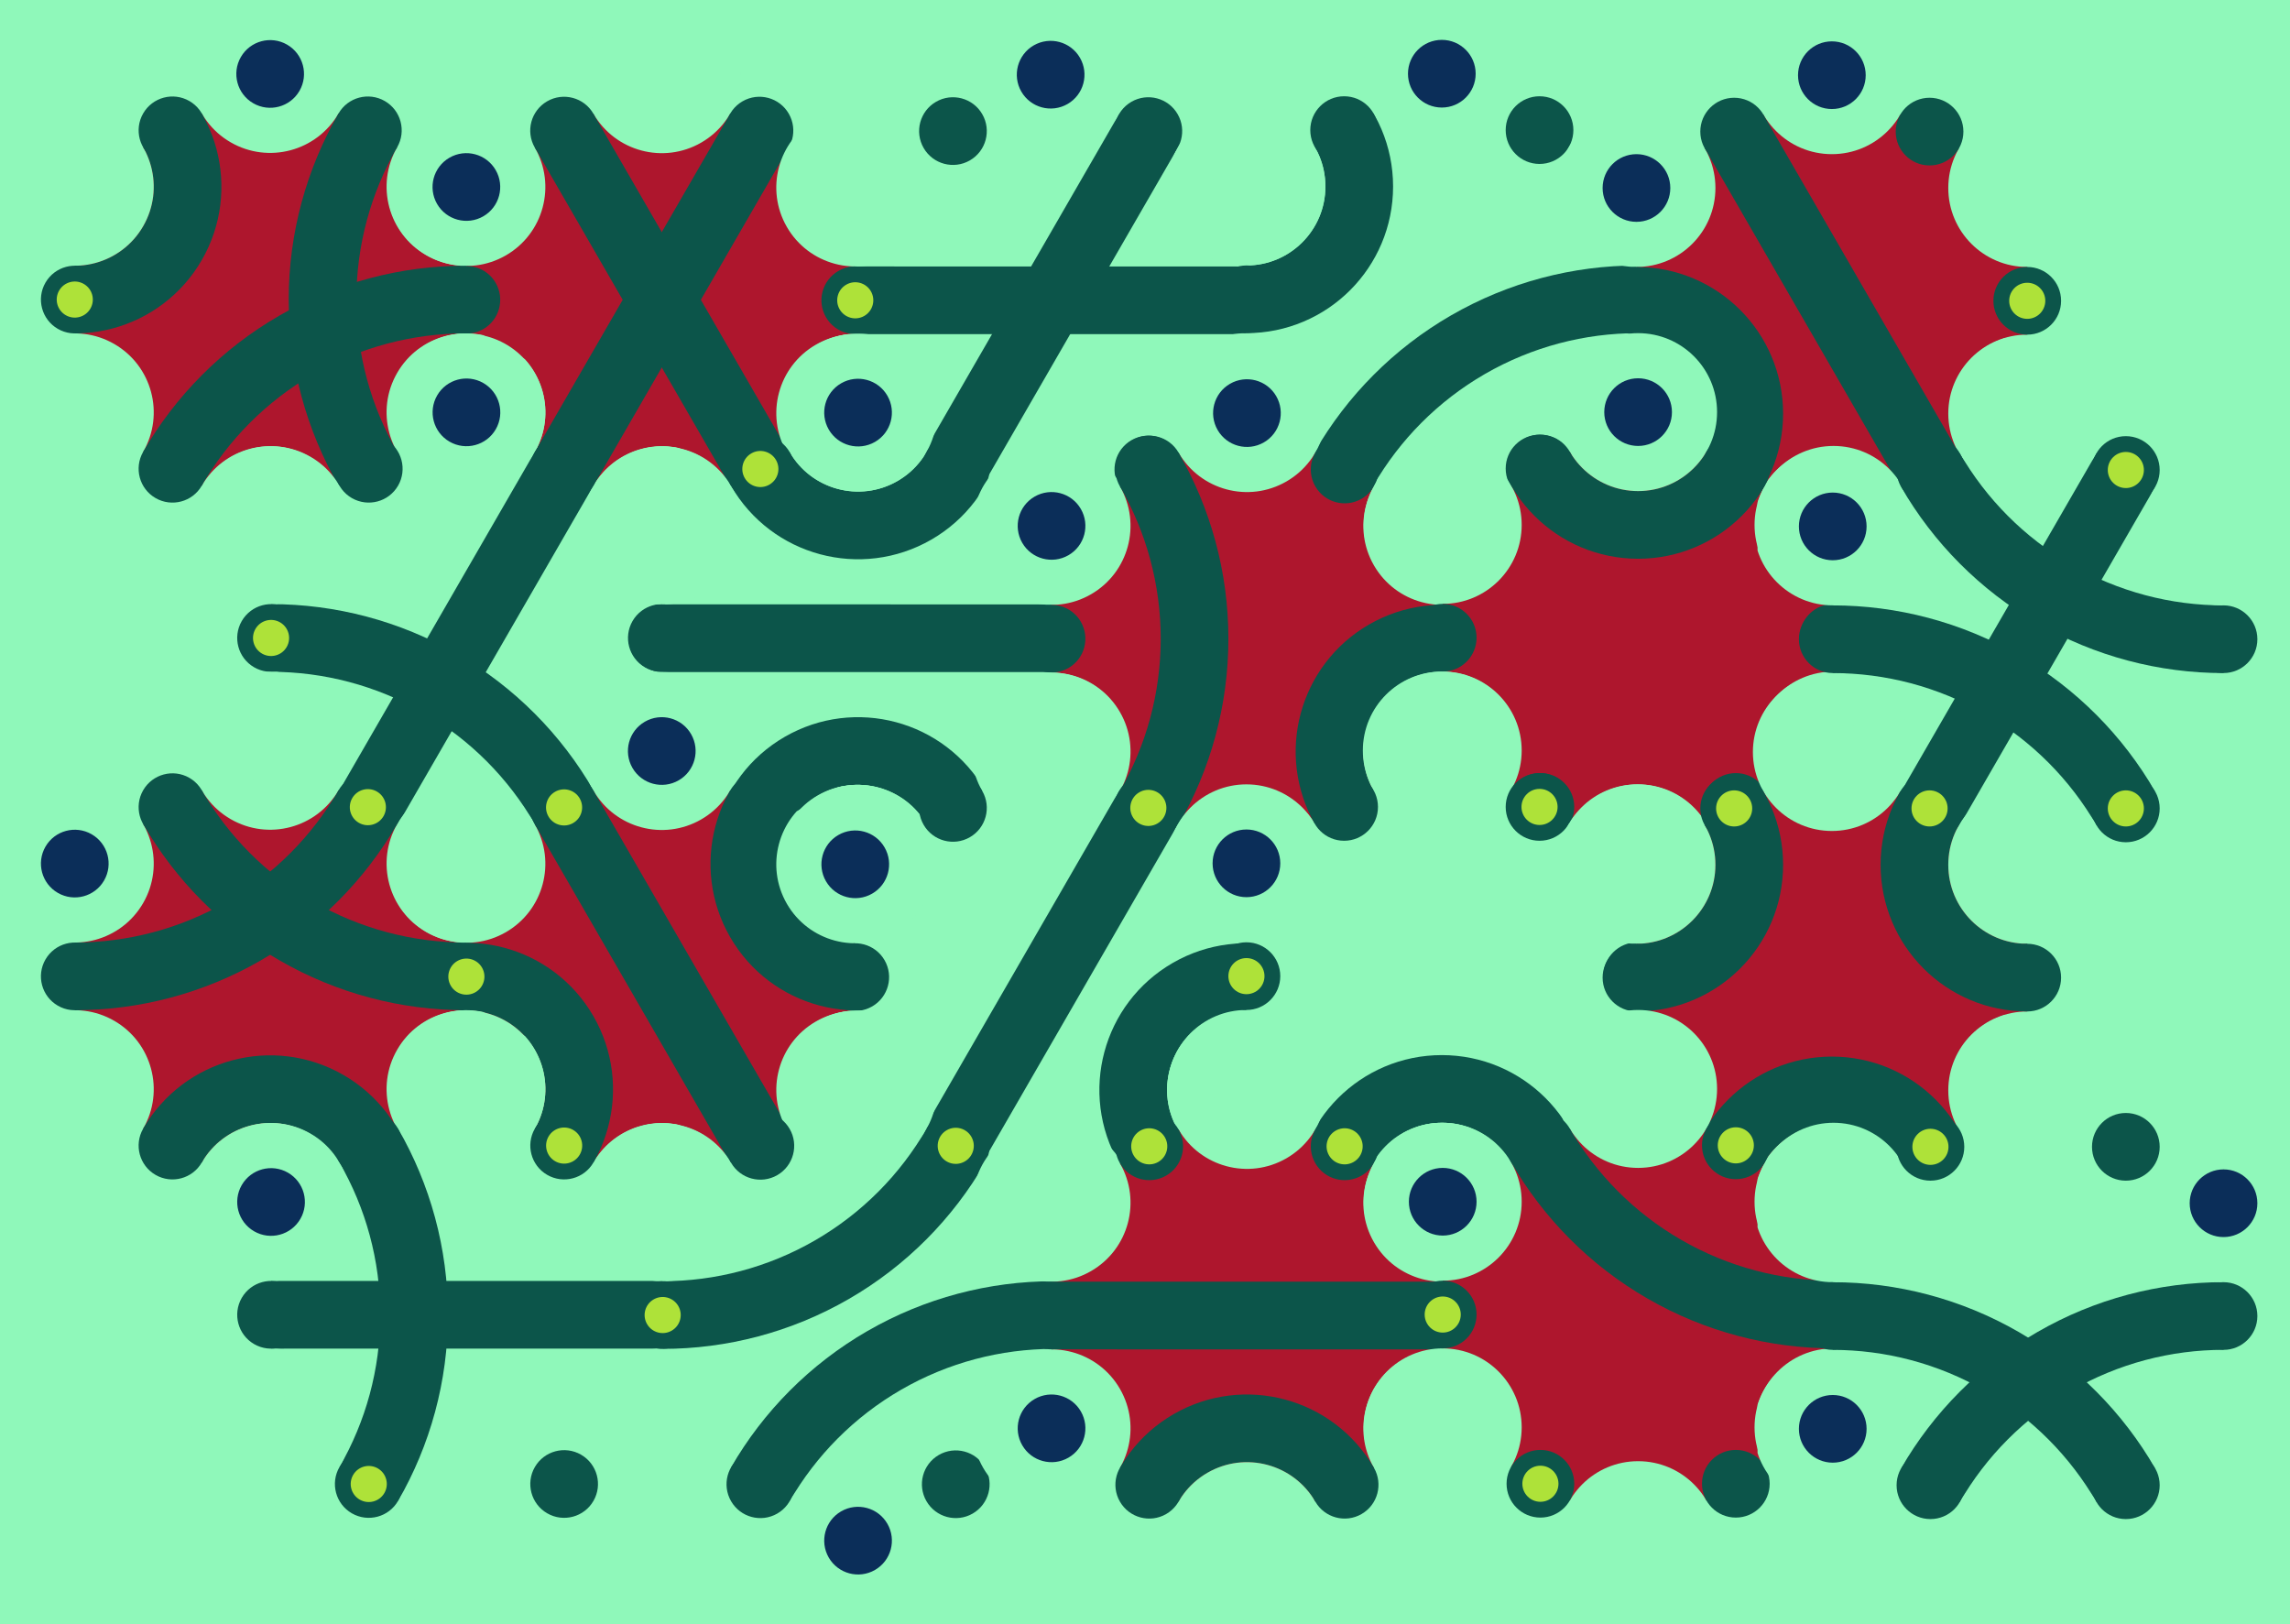 <svg xmlns='http://www.w3.org/2000/svg' width='1015' height='720'><rect width='100%' height='100%' fill='#8ff8ba'/><g transform='translate(0,0)'><g transform='rotate(120 120 133)'><svg fill='none' stroke='none'><defs><clipPath id='hex-0-0'><polygon points='206.54,183.33 119.94,233.33 33.33,183.33 33.33,83.33 119.94,33.33 206.54,83.33'/></clipPath></defs><polygon points='206.54,183.33 119.94,233.33 33.33,183.33 33.33,83.33 119.94,33.33 206.54,83.33' fill='#8ff8ba'/><circle r='133.335' cx='119.935' cy='133.335' fill='#ae162d' clip-path='url(#hex-0-0)'/><g stroke='#0c554a' stroke-width='30' clip-path='url(#hex-0-0)'><g><circle cx='119.94' cy='233.33' stroke='#0c554a' r='50' fill='none'/></g><g><circle cx='33.33' cy='-16.68' stroke='#0c554a' r='150' fill='none'/></g><g><circle cx='206.54' cy='-16.66' stroke='#0c554a' r='150' fill='none'/></g></g><circle cx='206.54' cy='183.33' r='35' fill='#8ff8ba'/><circle cx='206.54' cy='183.33' r='15' fill='#8ff8ba'/><circle cx='119.94' cy='233.33' r='35' fill='#8ff8ba'/><circle cx='119.94' cy='233.33' r='15' fill='#8ff8ba'/><circle cx='33.33' cy='183.33' r='35' fill='#8ff8ba'/><circle cx='33.33' cy='183.33' r='15' fill='#0b2e59'/><circle cx='33.33' cy='83.33' r='35' fill='#8ff8ba'/><circle cx='33.33' cy='83.33' r='15' fill='#0b2e59'/><circle cx='119.94' cy='33.33' r='35' fill='#8ff8ba'/><circle cx='119.94' cy='33.33' r='15' fill='#8ff8ba'/><circle cx='206.54' cy='83.33' r='35' fill='#8ff8ba'/><circle cx='206.54' cy='83.33' r='15' fill='#8ff8ba'/><circle cx='163.24' cy='208.33' r='15' fill='#0c554a'/><circle cx='163.24' cy='208.33' r='8' fill='#aee239'/><circle cx='76.63' cy='208.33' r='15' fill='#0c554a'/><circle cx='76.63' cy='208.33' r='8' fill='#0c554a'/><circle cx='33.33' cy='133.33' r='15' fill='#0c554a'/><circle cx='33.33' cy='133.33' r='8' fill='#0c554a'/><circle cx='76.63' cy='58.33' r='15' fill='#0c554a'/><circle cx='76.63' cy='58.33' r='8' fill='#0c554a'/><circle cx='163.24' cy='58.33' r='15' fill='#0c554a'/><circle cx='163.24' cy='58.33' r='8' fill='#aee239'/><circle cx='206.54' cy='133.33' r='15' fill='#0c554a'/><circle cx='206.54' cy='133.33' r='8' fill='#0c554a'/></svg></g></g><g transform='translate(173,0)'><g transform='rotate(240 120 133)'><svg fill='none' stroke='none'><defs><clipPath id='hex-0-1'><polygon points='206.54,183.33 119.94,233.33 33.33,183.33 33.33,83.33 119.94,33.33 206.54,83.33'/></clipPath></defs><polygon points='206.54,183.33 119.94,233.33 33.33,183.33 33.33,83.33 119.94,33.33 206.54,83.33' fill='#8ff8ba'/><circle r='133.335' cx='119.935' cy='133.335' fill='#ae162d' clip-path='url(#hex-0-1)'/><g stroke='#0c554a' stroke-width='30' clip-path='url(#hex-0-1)'><line x1='163.24' y1='208.33' x2='76.63' y2='58.33'/><line x1='33.33' y1='133.33' x2='206.54' y2='133.33'/></g><circle cx='206.54' cy='183.33' r='35' fill='#8ff8ba'/><circle cx='206.54' cy='183.33' r='15' fill='#8ff8ba'/><circle cx='119.94' cy='233.33' r='35' fill='#8ff8ba'/><circle cx='119.94' cy='233.33' r='15' fill='#0b2e59'/><circle cx='33.33' cy='183.33' r='35' fill='#8ff8ba'/><circle cx='33.33' cy='183.33' r='15' fill='#8ff8ba'/><circle cx='33.33' cy='83.33' r='35' fill='#8ff8ba'/><circle cx='33.33' cy='83.33' r='15' fill='#8ff8ba'/><circle cx='119.94' cy='33.33' r='35' fill='#8ff8ba'/><circle cx='119.94' cy='33.33' r='15' fill='#0b2e59'/><circle cx='206.54' cy='83.33' r='35' fill='#8ff8ba'/><circle cx='206.54' cy='83.33' r='15' fill='#0b2e59'/><circle cx='163.24' cy='208.33' r='15' fill='#0c554a'/><circle cx='163.24' cy='208.33' r='8' fill='#0c554a'/><circle cx='76.63' cy='208.33' r='15' fill='#0c554a'/><circle cx='76.63' cy='208.33' r='8' fill='#0c554a'/><circle cx='33.33' cy='133.33' r='15' fill='#0c554a'/><circle cx='33.33' cy='133.33' r='8' fill='#aee239'/><circle cx='76.63' cy='58.33' r='15' fill='#0c554a'/><circle cx='76.63' cy='58.33' r='8' fill='#0c554a'/><circle cx='163.24' cy='58.33' r='15' fill='#0c554a'/><circle cx='163.24' cy='58.33' r='8' fill='#0c554a'/><circle cx='206.54' cy='133.33' r='15' fill='#0c554a'/><circle cx='206.54' cy='133.33' r='8' fill='#0c554a'/></svg></g></g><g transform='translate(346,0)'><g transform='rotate(60 120 133)'><svg fill='none' stroke='none'><defs><clipPath id='hex-0-2'><polygon points='206.54,183.33 119.94,233.33 33.33,183.33 33.33,83.33 119.94,33.33 206.54,83.33'/></clipPath></defs><polygon points='206.54,183.33 119.94,233.33 33.33,183.33 33.33,83.33 119.94,33.33 206.54,83.33' fill='#8ff8ba'/><circle r='133.335' cx='119.935' cy='133.335' fill='#8ff8ba' clip-path='url(#hex-0-2)'/><g stroke='#0c554a' stroke-width='30' clip-path='url(#hex-0-2)'><line x1='163.24' y1='208.33' x2='76.63' y2='58.33'/><line x1='76.63' y1='208.33' x2='163.24' y2='58.33'/></g><circle cx='206.54' cy='183.33' r='35' fill='#8ff8ba'/><circle cx='206.54' cy='183.33' r='15' fill='#8ff8ba'/><circle cx='119.94' cy='233.33' r='35' fill='#8ff8ba'/><circle cx='119.94' cy='233.33' r='15' fill='#8ff8ba'/><circle cx='33.33' cy='183.33' r='35' fill='#8ff8ba'/><circle cx='33.33' cy='183.33' r='15' fill='#8ff8ba'/><circle cx='33.33' cy='83.33' r='35' fill='#8ff8ba'/><circle cx='33.33' cy='83.33' r='15' fill='#0b2e59'/><circle cx='119.94' cy='33.33' r='35' fill='#8ff8ba'/><circle cx='119.94' cy='33.33' r='15' fill='#8ff8ba'/><circle cx='206.54' cy='83.33' r='35' fill='#8ff8ba'/><circle cx='206.54' cy='83.33' r='15' fill='#8ff8ba'/><circle cx='163.24' cy='208.33' r='15' fill='#0c554a'/><circle cx='163.24' cy='208.33' r='8' fill='#0c554a'/><circle cx='76.63' cy='208.33' r='15' fill='#0c554a'/><circle cx='76.63' cy='208.33' r='8' fill='#aee239'/><circle cx='33.33' cy='133.33' r='15' fill='#0c554a'/><circle cx='33.33' cy='133.33' r='8' fill='#0c554a'/><circle cx='76.63' cy='58.33' r='15' fill='#0c554a'/><circle cx='76.63' cy='58.33' r='8' fill='#0c554a'/><circle cx='163.24' cy='58.33' r='15' fill='#0c554a'/><circle cx='163.24' cy='58.33' r='8' fill='#aee239'/><circle cx='206.54' cy='133.33' r='15' fill='#0c554a'/><circle cx='206.54' cy='133.33' r='8' fill='#0c554a'/></svg></g></g><g transform='translate(519,0)'><g transform='rotate(180 120 133)'><svg fill='none' stroke='none'><defs><clipPath id='hex-0-3'><polygon points='206.54,183.33 119.94,233.33 33.33,183.33 33.33,83.33 119.94,33.33 206.54,83.33'/></clipPath></defs><polygon points='206.54,183.33 119.94,233.33 33.33,183.33 33.33,83.33 119.94,33.33 206.54,83.33' fill='#8ff8ba'/><circle r='133.335' cx='119.935' cy='133.335' fill='#8ff8ba' clip-path='url(#hex-0-3)'/><g stroke='#0c554a' stroke-width='30' clip-path='url(#hex-0-3)'><g><circle cx='206.54' cy='183.33' stroke='#0c554a' r='50' fill='none'/></g><g><circle cx='33.33' cy='-16.68' stroke='#0c554a' r='150' fill='none'/></g></g><circle cx='206.54' cy='183.33' r='35' fill='#8ff8ba'/><circle cx='206.54' cy='183.33' r='15' fill='#8ff8ba'/><circle cx='119.94' cy='233.33' r='35' fill='#8ff8ba'/><circle cx='119.94' cy='233.33' r='15' fill='#0b2e59'/><circle cx='33.33' cy='183.33' r='35' fill='#8ff8ba'/><circle cx='33.33' cy='183.33' r='15' fill='#0b2e59'/><circle cx='33.33' cy='83.33' r='35' fill='#8ff8ba'/><circle cx='33.33' cy='83.33' r='15' fill='#8ff8ba'/><circle cx='119.94' cy='33.33' r='35' fill='#8ff8ba'/><circle cx='119.94' cy='33.33' r='15' fill='#8ff8ba'/><circle cx='206.54' cy='83.33' r='35' fill='#8ff8ba'/><circle cx='206.54' cy='83.33' r='15' fill='#0b2e59'/><circle cx='163.24' cy='208.33' r='15' fill='#0c554a'/><circle cx='163.24' cy='208.33' r='8' fill='#0c554a'/><circle cx='76.63' cy='208.33' r='15' fill='#0c554a'/><circle cx='76.63' cy='208.33' r='8' fill='#0c554a'/><circle cx='33.33' cy='133.33' r='15' fill='#0c554a'/><circle cx='33.33' cy='133.33' r='8' fill='#0c554a'/><circle cx='76.63' cy='58.33' r='15' fill='#0c554a'/><circle cx='76.63' cy='58.33' r='8' fill='#aee239'/><circle cx='163.24' cy='58.33' r='15' fill='#0c554a'/><circle cx='163.24' cy='58.33' r='8' fill='#0c554a'/><circle cx='206.54' cy='133.33' r='15' fill='#0c554a'/><circle cx='206.54' cy='133.33' r='8' fill='#0c554a'/></svg></g></g><g transform='translate(692,0)'><g transform='rotate(0 120 133)'><svg fill='none' stroke='none'><defs><clipPath id='hex-0-4'><polygon points='206.54,183.33 119.94,233.33 33.33,183.33 33.33,83.33 119.94,33.33 206.54,83.33'/></clipPath></defs><polygon points='206.54,183.33 119.94,233.33 33.33,183.33 33.33,83.33 119.94,33.33 206.54,83.33' fill='#8ff8ba'/><circle r='133.335' cx='119.935' cy='133.335' fill='#ae162d' clip-path='url(#hex-0-4)'/><g stroke='#0c554a' stroke-width='30' clip-path='url(#hex-0-4)'><line x1='163.24' y1='208.33' x2='76.63' y2='58.33'/><g><circle cx='33.33' cy='183.33' stroke='#0c554a' r='50' fill='none'/></g></g><circle cx='206.54' cy='183.33' r='35' fill='#8ff8ba'/><circle cx='206.54' cy='183.33' r='15' fill='#0b2e59'/><circle cx='119.94' cy='233.33' r='35' fill='#8ff8ba'/><circle cx='119.94' cy='233.33' r='15' fill='#8ff8ba'/><circle cx='33.33' cy='183.33' r='35' fill='#8ff8ba'/><circle cx='33.33' cy='183.33' r='15' fill='#8ff8ba'/><circle cx='33.33' cy='83.33' r='35' fill='#8ff8ba'/><circle cx='33.33' cy='83.33' r='15' fill='#0b2e59'/><circle cx='119.94' cy='33.33' r='35' fill='#8ff8ba'/><circle cx='119.94' cy='33.33' r='15' fill='#0b2e59'/><circle cx='206.54' cy='83.33' r='35' fill='#8ff8ba'/><circle cx='206.54' cy='83.33' r='15' fill='#8ff8ba'/><circle cx='163.24' cy='208.33' r='15' fill='#0c554a'/><circle cx='163.24' cy='208.33' r='8' fill='#0c554a'/><circle cx='76.63' cy='208.33' r='15' fill='#0c554a'/><circle cx='76.63' cy='208.33' r='8' fill='#aee239'/><circle cx='33.33' cy='133.33' r='15' fill='#0c554a'/><circle cx='33.33' cy='133.33' r='8' fill='#0c554a'/><circle cx='76.63' cy='58.33' r='15' fill='#0c554a'/><circle cx='76.63' cy='58.33' r='8' fill='#0c554a'/><circle cx='163.24' cy='58.33' r='15' fill='#0c554a'/><circle cx='163.24' cy='58.33' r='8' fill='#0c554a'/><circle cx='206.54' cy='133.33' r='15' fill='#0c554a'/><circle cx='206.54' cy='133.33' r='8' fill='#aee239'/></svg></g></g><g transform='translate(87,150)'><g transform='rotate(120 120 133)'><svg fill='none' stroke='none'><defs><clipPath id='hex-1-0'><polygon points='206.54,183.33 119.94,233.33 33.33,183.33 33.33,83.33 119.94,33.33 206.54,83.33'/></clipPath></defs><polygon points='206.54,183.33 119.94,233.33 33.33,183.33 33.33,83.33 119.94,33.33 206.54,83.33' fill='#8ff8ba'/><circle r='133.335' cx='119.935' cy='133.335' fill='#8ff8ba' clip-path='url(#hex-1-0)'/><g stroke='#0c554a' stroke-width='30' clip-path='url(#hex-1-0)'><g><circle cx='293.14' cy='133.33' stroke='#0c554a' r='150' fill='none'/></g><line x1='33.33' y1='133.33' x2='206.54' y2='133.33'/></g><circle cx='206.54' cy='183.33' r='35' fill='#8ff8ba'/><circle cx='206.54' cy='183.33' r='15' fill='#8ff8ba'/><circle cx='119.94' cy='233.33' r='35' fill='#8ff8ba'/><circle cx='119.94' cy='233.33' r='15' fill='#8ff8ba'/><circle cx='33.33' cy='183.33' r='35' fill='#8ff8ba'/><circle cx='33.33' cy='183.33' r='15' fill='#0b2e59'/><circle cx='33.33' cy='83.33' r='35' fill='#8ff8ba'/><circle cx='33.33' cy='83.33' r='15' fill='#8ff8ba'/><circle cx='119.94' cy='33.33' r='35' fill='#8ff8ba'/><circle cx='119.94' cy='33.33' r='15' fill='#8ff8ba'/><circle cx='206.54' cy='83.33' r='35' fill='#8ff8ba'/><circle cx='206.54' cy='83.33' r='15' fill='#0b2e59'/><circle cx='163.24' cy='208.33' r='15' fill='#0c554a'/><circle cx='163.24' cy='208.33' r='8' fill='#aee239'/><circle cx='76.63' cy='208.33' r='15' fill='#0c554a'/><circle cx='76.63' cy='208.33' r='8' fill='#0c554a'/><circle cx='33.33' cy='133.33' r='15' fill='#0c554a'/><circle cx='33.33' cy='133.33' r='8' fill='#0c554a'/><circle cx='76.63' cy='58.33' r='15' fill='#0c554a'/><circle cx='76.63' cy='58.33' r='8' fill='#aee239'/><circle cx='163.24' cy='58.33' r='15' fill='#0c554a'/><circle cx='163.24' cy='58.33' r='8' fill='#0c554a'/><circle cx='206.54' cy='133.33' r='15' fill='#0c554a'/><circle cx='206.54' cy='133.33' r='8' fill='#0c554a'/></svg></g></g><g transform='translate(260,150)'><g transform='rotate(240 120 133)'><svg fill='none' stroke='none'><defs><clipPath id='hex-1-1'><polygon points='206.54,183.33 119.94,233.33 33.33,183.33 33.33,83.33 119.94,33.33 206.54,83.33'/></clipPath></defs><polygon points='206.54,183.33 119.94,233.33 33.33,183.33 33.33,83.33 119.94,33.33 206.54,83.33' fill='#8ff8ba'/><circle r='133.335' cx='119.935' cy='133.335' fill='#8ff8ba' clip-path='url(#hex-1-1)'/><g stroke='#0c554a' stroke-width='30' clip-path='url(#hex-1-1)'><g><circle cx='206.54' cy='183.33' stroke='#0c554a' r='50' fill='none'/></g><line x1='76.63' y1='208.33' x2='163.24' y2='58.33'/><g><circle cx='33.33' cy='83.33' stroke='#0c554a' r='50' fill='none'/></g></g><circle cx='206.54' cy='183.33' r='35' fill='#8ff8ba'/><circle cx='206.54' cy='183.33' r='15' fill='#0b2e59'/><circle cx='119.94' cy='233.33' r='35' fill='#8ff8ba'/><circle cx='119.94' cy='233.33' r='15' fill='#8ff8ba'/><circle cx='33.33' cy='183.33' r='35' fill='#8ff8ba'/><circle cx='33.33' cy='183.33' r='15' fill='#8ff8ba'/><circle cx='33.33' cy='83.33' r='35' fill='#8ff8ba'/><circle cx='33.33' cy='83.33' r='15' fill='#8ff8ba'/><circle cx='119.94' cy='33.33' r='35' fill='#8ff8ba'/><circle cx='119.94' cy='33.33' r='15' fill='#0b2e59'/><circle cx='206.54' cy='83.33' r='35' fill='#8ff8ba'/><circle cx='206.54' cy='83.33' r='15' fill='#8ff8ba'/><circle cx='163.24' cy='208.33' r='15' fill='#0c554a'/><circle cx='163.24' cy='208.33' r='8' fill='#0c554a'/><circle cx='76.63' cy='208.33' r='15' fill='#0c554a'/><circle cx='76.63' cy='208.33' r='8' fill='#aee239'/><circle cx='33.33' cy='133.33' r='15' fill='#0c554a'/><circle cx='33.33' cy='133.33' r='8' fill='#aee239'/><circle cx='76.63' cy='58.33' r='15' fill='#0c554a'/><circle cx='76.63' cy='58.33' r='8' fill='#0c554a'/><circle cx='163.24' cy='58.33' r='15' fill='#0c554a'/><circle cx='163.24' cy='58.33' r='8' fill='#0c554a'/><circle cx='206.54' cy='133.33' r='15' fill='#0c554a'/><circle cx='206.54' cy='133.33' r='8' fill='#aee239'/></svg></g></g><g transform='translate(433,150)'><g transform='rotate(60 120 133)'><svg fill='none' stroke='none'><defs><clipPath id='hex-1-2'><polygon points='206.54,183.33 119.94,233.33 33.33,183.33 33.33,83.33 119.94,33.33 206.54,83.33'/></clipPath></defs><polygon points='206.54,183.33 119.94,233.33 33.33,183.33 33.33,83.33 119.94,33.33 206.54,83.33' fill='#8ff8ba'/><circle r='133.335' cx='119.935' cy='133.335' fill='#ae162d' clip-path='url(#hex-1-2)'/><g stroke='#0c554a' stroke-width='30' clip-path='url(#hex-1-2)'><g><circle cx='33.33' cy='283.34' stroke='#0c554a' r='150' fill='none'/></g><g><circle cx='206.54' cy='83.33' stroke='#0c554a' r='50' fill='none'/></g></g><circle cx='206.54' cy='183.33' r='35' fill='#8ff8ba'/><circle cx='206.54' cy='183.33' r='15' fill='#8ff8ba'/><circle cx='119.94' cy='233.33' r='35' fill='#8ff8ba'/><circle cx='119.94' cy='233.33' r='15' fill='#8ff8ba'/><circle cx='33.33' cy='183.33' r='35' fill='#8ff8ba'/><circle cx='33.33' cy='183.33' r='15' fill='#0b2e59'/><circle cx='33.33' cy='83.33' r='35' fill='#8ff8ba'/><circle cx='33.33' cy='83.33' r='15' fill='#0b2e59'/><circle cx='119.94' cy='33.33' r='35' fill='#8ff8ba'/><circle cx='119.94' cy='33.33' r='15' fill='#8ff8ba'/><circle cx='206.54' cy='83.33' r='35' fill='#8ff8ba'/><circle cx='206.54' cy='83.33' r='15' fill='#8ff8ba'/><circle cx='163.24' cy='208.33' r='15' fill='#0c554a'/><circle cx='163.24' cy='208.33' r='8' fill='#aee239'/><circle cx='76.63' cy='208.33' r='15' fill='#0c554a'/><circle cx='76.63' cy='208.33' r='8' fill='#0c554a'/><circle cx='33.33' cy='133.33' r='15' fill='#0c554a'/><circle cx='33.33' cy='133.33' r='8' fill='#0c554a'/><circle cx='76.63' cy='58.33' r='15' fill='#0c554a'/><circle cx='76.63' cy='58.33' r='8' fill='#0c554a'/><circle cx='163.24' cy='58.33' r='15' fill='#0c554a'/><circle cx='163.24' cy='58.33' r='8' fill='#aee239'/><circle cx='206.54' cy='133.33' r='15' fill='#0c554a'/><circle cx='206.54' cy='133.33' r='8' fill='#0c554a'/></svg></g></g><g transform='translate(606,150)'><g transform='rotate(180 120 133)'><svg fill='none' stroke='none'><defs><clipPath id='hex-1-3'><polygon points='206.54,183.33 119.94,233.33 33.33,183.33 33.33,83.33 119.94,33.33 206.54,83.33'/></clipPath></defs><polygon points='206.54,183.33 119.94,233.33 33.33,183.33 33.33,83.33 119.94,33.33 206.54,83.33' fill='#8ff8ba'/><circle r='133.335' cx='119.935' cy='133.335' fill='#ae162d' clip-path='url(#hex-1-3)'/><g stroke='#0c554a' stroke-width='30' clip-path='url(#hex-1-3)'><g><circle cx='119.94' cy='233.33' stroke='#0c554a' r='50' fill='none'/></g></g><circle cx='206.54' cy='183.33' r='35' fill='#8ff8ba'/><circle cx='206.54' cy='183.33' r='15' fill='#8ff8ba'/><circle cx='119.94' cy='233.33' r='35' fill='#8ff8ba'/><circle cx='119.94' cy='233.33' r='15' fill='#0b2e59'/><circle cx='33.33' cy='183.33' r='35' fill='#8ff8ba'/><circle cx='33.33' cy='183.33' r='15' fill='#8ff8ba'/><circle cx='33.33' cy='83.33' r='35' fill='#8ff8ba'/><circle cx='33.33' cy='83.33' r='15' fill='#8ff8ba'/><circle cx='119.94' cy='33.33' r='35' fill='#8ff8ba'/><circle cx='119.94' cy='33.33' r='15' fill='#0b2e59'/><circle cx='206.54' cy='83.33' r='35' fill='#8ff8ba'/><circle cx='206.54' cy='83.33' r='15' fill='#0b2e59'/><circle cx='163.24' cy='208.33' r='15' fill='#0c554a'/><circle cx='163.24' cy='208.33' r='8' fill='#0c554a'/><circle cx='76.63' cy='208.33' r='15' fill='#0c554a'/><circle cx='76.63' cy='208.33' r='8' fill='#0c554a'/><circle cx='33.33' cy='133.33' r='15' fill='#0c554a'/><circle cx='33.33' cy='133.33' r='8' fill='#aee239'/><circle cx='76.63' cy='58.33' r='15' fill='#0c554a'/><circle cx='76.63' cy='58.33' r='8' fill='#0c554a'/><circle cx='163.24' cy='58.33' r='15' fill='#0c554a'/><circle cx='163.24' cy='58.33' r='8' fill='#0c554a'/><circle cx='206.54' cy='133.33' r='15' fill='#0c554a'/><circle cx='206.54' cy='133.33' r='8' fill='#0c554a'/></svg></g></g><g transform='translate(779,150)'><g transform='rotate(0 120 133)'><svg fill='none' stroke='none'><defs><clipPath id='hex-1-4'><polygon points='206.54,183.33 119.94,233.33 33.33,183.33 33.33,83.33 119.94,33.33 206.54,83.33'/></clipPath></defs><polygon points='206.54,183.33 119.94,233.33 33.33,183.33 33.33,83.33 119.94,33.33 206.54,83.33' fill='#8ff8ba'/><circle r='133.335' cx='119.935' cy='133.335' fill='#8ff8ba' clip-path='url(#hex-1-4)'/><g stroke='#0c554a' stroke-width='30' clip-path='url(#hex-1-4)'><g><circle cx='33.33' cy='283.34' stroke='#0c554a' r='150' fill='none'/></g><line x1='76.63' y1='208.33' x2='163.24' y2='58.33'/><g><circle cx='206.54' cy='-16.66' stroke='#0c554a' r='150' fill='none'/></g></g><circle cx='206.54' cy='183.33' r='35' fill='#8ff8ba'/><circle cx='206.54' cy='183.33' r='15' fill='#8ff8ba'/><circle cx='119.94' cy='233.33' r='35' fill='#8ff8ba'/><circle cx='119.94' cy='233.33' r='15' fill='#8ff8ba'/><circle cx='33.33' cy='183.33' r='35' fill='#8ff8ba'/><circle cx='33.33' cy='183.33' r='15' fill='#8ff8ba'/><circle cx='33.33' cy='83.33' r='35' fill='#8ff8ba'/><circle cx='33.33' cy='83.33' r='15' fill='#0b2e59'/><circle cx='119.94' cy='33.33' r='35' fill='#8ff8ba'/><circle cx='119.94' cy='33.33' r='15' fill='#8ff8ba'/><circle cx='206.54' cy='83.33' r='35' fill='#8ff8ba'/><circle cx='206.54' cy='83.33' r='15' fill='#8ff8ba'/><circle cx='163.24' cy='208.33' r='15' fill='#0c554a'/><circle cx='163.24' cy='208.33' r='8' fill='#aee239'/><circle cx='76.63' cy='208.33' r='15' fill='#0c554a'/><circle cx='76.63' cy='208.33' r='8' fill='#aee239'/><circle cx='33.33' cy='133.33' r='15' fill='#0c554a'/><circle cx='33.33' cy='133.33' r='8' fill='#0c554a'/><circle cx='76.63' cy='58.33' r='15' fill='#0c554a'/><circle cx='76.63' cy='58.33' r='8' fill='#0c554a'/><circle cx='163.24' cy='58.33' r='15' fill='#0c554a'/><circle cx='163.24' cy='58.33' r='8' fill='#aee239'/><circle cx='206.54' cy='133.33' r='15' fill='#0c554a'/><circle cx='206.54' cy='133.33' r='8' fill='#0c554a'/></svg></g></g><g transform='translate(0,300)'><g transform='rotate(120 120 133)'><svg fill='none' stroke='none'><defs><clipPath id='hex-2-0'><polygon points='206.54,183.33 119.94,233.33 33.33,183.33 33.33,83.33 119.94,33.33 206.54,83.33'/></clipPath></defs><polygon points='206.54,183.33 119.94,233.33 33.33,183.33 33.33,83.33 119.94,33.33 206.54,83.33' fill='#8ff8ba'/><circle r='133.335' cx='119.935' cy='133.335' fill='#ae162d' clip-path='url(#hex-2-0)'/><g stroke='#0c554a' stroke-width='30' clip-path='url(#hex-2-0)'><g><circle cx='33.33' cy='283.34' stroke='#0c554a' r='150' fill='none'/></g><g><circle cx='-53.28' cy='133.33' stroke='#0c554a' r='150' fill='none'/></g><g><circle cx='206.54' cy='83.33' stroke='#0c554a' r='50' fill='none'/></g></g><circle cx='206.54' cy='183.33' r='35' fill='#8ff8ba'/><circle cx='206.54' cy='183.33' r='15' fill='#8ff8ba'/><circle cx='119.94' cy='233.33' r='35' fill='#8ff8ba'/><circle cx='119.94' cy='233.33' r='15' fill='#0b2e59'/><circle cx='33.33' cy='183.33' r='35' fill='#8ff8ba'/><circle cx='33.33' cy='183.33' r='15' fill='#8ff8ba'/><circle cx='33.33' cy='83.33' r='35' fill='#8ff8ba'/><circle cx='33.33' cy='83.33' r='15' fill='#8ff8ba'/><circle cx='119.94' cy='33.33' r='35' fill='#8ff8ba'/><circle cx='119.94' cy='33.33' r='15' fill='#8ff8ba'/><circle cx='206.54' cy='83.33' r='35' fill='#8ff8ba'/><circle cx='206.54' cy='83.33' r='15' fill='#0b2e59'/><circle cx='163.24' cy='208.33' r='15' fill='#0c554a'/><circle cx='163.24' cy='208.33' r='8' fill='#0c554a'/><circle cx='76.63' cy='208.33' r='15' fill='#0c554a'/><circle cx='76.63' cy='208.33' r='8' fill='#0c554a'/><circle cx='33.33' cy='133.33' r='15' fill='#0c554a'/><circle cx='33.33' cy='133.33' r='8' fill='#aee239'/><circle cx='76.63' cy='58.33' r='15' fill='#0c554a'/><circle cx='76.63' cy='58.33' r='8' fill='#aee239'/><circle cx='163.24' cy='58.33' r='15' fill='#0c554a'/><circle cx='163.24' cy='58.33' r='8' fill='#0c554a'/><circle cx='206.54' cy='133.33' r='15' fill='#0c554a'/><circle cx='206.54' cy='133.33' r='8' fill='#0c554a'/></svg></g></g><g transform='translate(173,300)'><g transform='rotate(240 120 133)'><svg fill='none' stroke='none'><defs><clipPath id='hex-2-1'><polygon points='206.54,183.33 119.94,233.33 33.33,183.33 33.33,83.33 119.94,33.33 206.54,83.33'/></clipPath></defs><polygon points='206.54,183.33 119.94,233.33 33.33,183.33 33.33,83.33 119.94,33.33 206.54,83.33' fill='#8ff8ba'/><circle r='133.335' cx='119.935' cy='133.335' fill='#ae162d' clip-path='url(#hex-2-1)'/><g stroke='#0c554a' stroke-width='30' clip-path='url(#hex-2-1)'><g><circle cx='119.94' cy='233.33' stroke='#0c554a' r='50' fill='none'/></g><line x1='33.33' y1='133.33' x2='206.54' y2='133.33'/><g><circle cx='119.94' cy='33.33' stroke='#0c554a' r='50' fill='none'/></g></g><circle cx='206.54' cy='183.33' r='35' fill='#8ff8ba'/><circle cx='206.54' cy='183.33' r='15' fill='#0b2e59'/><circle cx='119.94' cy='233.33' r='35' fill='#8ff8ba'/><circle cx='119.94' cy='233.33' r='15' fill='#8ff8ba'/><circle cx='33.33' cy='183.33' r='35' fill='#8ff8ba'/><circle cx='33.33' cy='183.33' r='15' fill='#8ff8ba'/><circle cx='33.33' cy='83.33' r='35' fill='#8ff8ba'/><circle cx='33.33' cy='83.33' r='15' fill='#0b2e59'/><circle cx='119.94' cy='33.33' r='35' fill='#8ff8ba'/><circle cx='119.94' cy='33.33' r='15' fill='#8ff8ba'/><circle cx='206.54' cy='83.33' r='35' fill='#8ff8ba'/><circle cx='206.54' cy='83.33' r='15' fill='#8ff8ba'/><circle cx='163.24' cy='208.33' r='15' fill='#0c554a'/><circle cx='163.24' cy='208.33' r='8' fill='#0c554a'/><circle cx='76.63' cy='208.33' r='15' fill='#0c554a'/><circle cx='76.63' cy='208.33' r='8' fill='#aee239'/><circle cx='33.33' cy='133.33' r='15' fill='#0c554a'/><circle cx='33.33' cy='133.33' r='8' fill='#0c554a'/><circle cx='76.63' cy='58.33' r='15' fill='#0c554a'/><circle cx='76.63' cy='58.33' r='8' fill='#0c554a'/><circle cx='163.24' cy='58.33' r='15' fill='#0c554a'/><circle cx='163.24' cy='58.33' r='8' fill='#aee239'/><circle cx='206.54' cy='133.33' r='15' fill='#0c554a'/><circle cx='206.54' cy='133.33' r='8' fill='#aee239'/></svg></g></g><g transform='translate(346,300)'><g transform='rotate(60 120 133)'><svg fill='none' stroke='none'><defs><clipPath id='hex-2-2'><polygon points='206.54,183.33 119.94,233.33 33.33,183.33 33.33,83.33 119.94,33.33 206.54,83.33'/></clipPath></defs><polygon points='206.54,183.33 119.94,233.33 33.33,183.33 33.33,83.33 119.94,33.33 206.54,83.33' fill='#8ff8ba'/><circle r='133.335' cx='119.935' cy='133.335' fill='#8ff8ba' clip-path='url(#hex-2-2)'/><g stroke='#0c554a' stroke-width='30' clip-path='url(#hex-2-2)'><line x1='163.24' y1='208.33' x2='76.63' y2='58.33'/><g><circle cx='206.54' cy='83.33' stroke='#0c554a' r='50' fill='none'/></g></g><circle cx='206.54' cy='183.33' r='35' fill='#8ff8ba'/><circle cx='206.54' cy='183.33' r='15' fill='#8ff8ba'/><circle cx='119.94' cy='233.33' r='35' fill='#8ff8ba'/><circle cx='119.94' cy='233.33' r='15' fill='#8ff8ba'/><circle cx='33.33' cy='183.33' r='35' fill='#8ff8ba'/><circle cx='33.33' cy='183.33' r='15' fill='#0b2e59'/><circle cx='33.33' cy='83.33' r='35' fill='#8ff8ba'/><circle cx='33.33' cy='83.33' r='15' fill='#8ff8ba'/><circle cx='119.94' cy='33.33' r='35' fill='#8ff8ba'/><circle cx='119.94' cy='33.33' r='15' fill='#8ff8ba'/><circle cx='206.54' cy='83.33' r='35' fill='#8ff8ba'/><circle cx='206.54' cy='83.33' r='15' fill='#0b2e59'/><circle cx='163.24' cy='208.33' r='15' fill='#0c554a'/><circle cx='163.24' cy='208.33' r='8' fill='#aee239'/><circle cx='76.63' cy='208.33' r='15' fill='#0c554a'/><circle cx='76.63' cy='208.33' r='8' fill='#0c554a'/><circle cx='33.33' cy='133.33' r='15' fill='#0c554a'/><circle cx='33.33' cy='133.33' r='8' fill='#0c554a'/><circle cx='76.63' cy='58.33' r='15' fill='#0c554a'/><circle cx='76.63' cy='58.33' r='8' fill='#aee239'/><circle cx='163.24' cy='58.33' r='15' fill='#0c554a'/><circle cx='163.24' cy='58.33' r='8' fill='#0c554a'/><circle cx='206.54' cy='133.33' r='15' fill='#0c554a'/><circle cx='206.54' cy='133.33' r='8' fill='#0c554a'/></svg></g></g><g transform='translate(519,300)'><g transform='rotate(180 120 133)'><svg fill='none' stroke='none'><defs><clipPath id='hex-2-3'><polygon points='206.54,183.33 119.94,233.33 33.33,183.33 33.33,83.33 119.94,33.33 206.54,83.33'/></clipPath></defs><polygon points='206.54,183.33 119.94,233.33 33.33,183.33 33.33,83.33 119.94,33.33 206.54,83.33' fill='#8ff8ba'/><circle r='133.335' cx='119.935' cy='133.335' fill='#8ff8ba' clip-path='url(#hex-2-3)'/><g stroke='#0c554a' stroke-width='30' clip-path='url(#hex-2-3)'><g><circle cx='119.94' cy='33.33' stroke='#0c554a' r='50' fill='none'/></g></g><circle cx='206.54' cy='183.33' r='35' fill='#8ff8ba'/><circle cx='206.54' cy='183.33' r='15' fill='#0b2e59'/><circle cx='119.94' cy='233.33' r='35' fill='#8ff8ba'/><circle cx='119.94' cy='233.33' r='15' fill='#8ff8ba'/><circle cx='33.33' cy='183.33' r='35' fill='#8ff8ba'/><circle cx='33.33' cy='183.33' r='15' fill='#8ff8ba'/><circle cx='33.33' cy='83.33' r='35' fill='#8ff8ba'/><circle cx='33.33' cy='83.33' r='15' fill='#8ff8ba'/><circle cx='119.94' cy='33.33' r='35' fill='#8ff8ba'/><circle cx='119.94' cy='33.33' r='15' fill='#0b2e59'/><circle cx='206.54' cy='83.33' r='35' fill='#8ff8ba'/><circle cx='206.54' cy='83.33' r='15' fill='#8ff8ba'/><circle cx='163.24' cy='208.33' r='15' fill='#0c554a'/><circle cx='163.24' cy='208.33' r='8' fill='#0c554a'/><circle cx='76.63' cy='208.33' r='15' fill='#0c554a'/><circle cx='76.63' cy='208.33' r='8' fill='#aee239'/><circle cx='33.33' cy='133.33' r='15' fill='#0c554a'/><circle cx='33.33' cy='133.33' r='8' fill='#aee239'/><circle cx='76.63' cy='58.33' r='15' fill='#0c554a'/><circle cx='76.63' cy='58.33' r='8' fill='#0c554a'/><circle cx='163.24' cy='58.33' r='15' fill='#0c554a'/><circle cx='163.24' cy='58.33' r='8' fill='#0c554a'/><circle cx='206.54' cy='133.33' r='15' fill='#0c554a'/><circle cx='206.54' cy='133.33' r='8' fill='#aee239'/></svg></g></g><g transform='translate(692,300)'><g transform='rotate(0 120 133)'><svg fill='none' stroke='none'><defs><clipPath id='hex-2-4'><polygon points='206.54,183.33 119.94,233.33 33.33,183.33 33.33,83.33 119.94,33.33 206.54,83.33'/></clipPath></defs><polygon points='206.54,183.33 119.94,233.33 33.33,183.33 33.33,83.33 119.94,33.33 206.54,83.33' fill='#8ff8ba'/><circle r='133.335' cx='119.935' cy='133.335' fill='#ae162d' clip-path='url(#hex-2-4)'/><g stroke='#0c554a' stroke-width='30' clip-path='url(#hex-2-4)'><g><circle cx='119.94' cy='233.33' stroke='#0c554a' r='50' fill='none'/></g><g><circle cx='33.33' cy='83.33' stroke='#0c554a' r='50' fill='none'/></g><g><circle cx='206.54' cy='83.33' stroke='#0c554a' r='50' fill='none'/></g></g><circle cx='206.54' cy='183.33' r='35' fill='#8ff8ba'/><circle cx='206.54' cy='183.33' r='15' fill='#8ff8ba'/><circle cx='119.94' cy='233.33' r='35' fill='#8ff8ba'/><circle cx='119.94' cy='233.33' r='15' fill='#8ff8ba'/><circle cx='33.33' cy='183.33' r='35' fill='#8ff8ba'/><circle cx='33.33' cy='183.33' r='15' fill='#0b2e59'/><circle cx='33.33' cy='83.33' r='35' fill='#8ff8ba'/><circle cx='33.33' cy='83.33' r='15' fill='#8ff8ba'/><circle cx='119.94' cy='33.33' r='35' fill='#8ff8ba'/><circle cx='119.94' cy='33.33' r='15' fill='#8ff8ba'/><circle cx='206.54' cy='83.33' r='35' fill='#8ff8ba'/><circle cx='206.54' cy='83.33' r='15' fill='#8ff8ba'/><circle cx='163.24' cy='208.33' r='15' fill='#0c554a'/><circle cx='163.24' cy='208.33' r='8' fill='#aee239'/><circle cx='76.63' cy='208.33' r='15' fill='#0c554a'/><circle cx='76.63' cy='208.33' r='8' fill='#0c554a'/><circle cx='33.33' cy='133.33' r='15' fill='#0c554a'/><circle cx='33.33' cy='133.33' r='8' fill='#0c554a'/><circle cx='76.63' cy='58.33' r='15' fill='#0c554a'/><circle cx='76.63' cy='58.33' r='8' fill='#aee239'/><circle cx='163.24' cy='58.33' r='15' fill='#0c554a'/><circle cx='163.24' cy='58.33' r='8' fill='#aee239'/><circle cx='206.54' cy='133.33' r='15' fill='#0c554a'/><circle cx='206.54' cy='133.33' r='8' fill='#0c554a'/></svg></g></g><g transform='translate(87,450)'><g transform='rotate(120 120 133)'><svg fill='none' stroke='none'><defs><clipPath id='hex-3-0'><polygon points='206.54,183.33 119.94,233.33 33.33,183.33 33.33,83.33 119.94,33.33 206.54,83.33'/></clipPath></defs><polygon points='206.54,183.33 119.94,233.33 33.33,183.33 33.33,83.33 119.94,33.33 206.54,83.33' fill='#8ff8ba'/><circle r='133.335' cx='119.935' cy='133.335' fill='#8ff8ba' clip-path='url(#hex-3-0)'/><g stroke='#0c554a' stroke-width='30' clip-path='url(#hex-3-0)'><line x1='163.24' y1='208.33' x2='76.63' y2='58.33'/><g><circle cx='206.54' cy='283.32' stroke='#0c554a' r='150' fill='none'/></g></g><circle cx='206.54' cy='183.33' r='35' fill='#8ff8ba'/><circle cx='206.54' cy='183.33' r='15' fill='#8ff8ba'/><circle cx='119.94' cy='233.33' r='35' fill='#8ff8ba'/><circle cx='119.94' cy='233.33' r='15' fill='#0b2e59'/><circle cx='33.33' cy='183.33' r='35' fill='#8ff8ba'/><circle cx='33.33' cy='183.33' r='15' fill='#8ff8ba'/><circle cx='33.33' cy='83.33' r='35' fill='#8ff8ba'/><circle cx='33.33' cy='83.33' r='15' fill='#8ff8ba'/><circle cx='119.94' cy='33.33' r='35' fill='#8ff8ba'/><circle cx='119.94' cy='33.33' r='15' fill='#0b2e59'/><circle cx='206.54' cy='83.33' r='35' fill='#8ff8ba'/><circle cx='206.54' cy='83.33' r='15' fill='#8ff8ba'/><circle cx='163.24' cy='208.33' r='15' fill='#0c554a'/><circle cx='163.24' cy='208.33' r='8' fill='#0c554a'/><circle cx='76.63' cy='208.33' r='15' fill='#0c554a'/><circle cx='76.63' cy='208.33' r='8' fill='#0c554a'/><circle cx='33.33' cy='133.33' r='15' fill='#0c554a'/><circle cx='33.33' cy='133.33' r='8' fill='#aee239'/><circle cx='76.63' cy='58.33' r='15' fill='#0c554a'/><circle cx='76.63' cy='58.33' r='8' fill='#0c554a'/><circle cx='163.24' cy='58.33' r='15' fill='#0c554a'/><circle cx='163.24' cy='58.33' r='8' fill='#0c554a'/><circle cx='206.54' cy='133.33' r='15' fill='#0c554a'/><circle cx='206.54' cy='133.33' r='8' fill='#aee239'/></svg></g></g><g transform='translate(260,450)'><g transform='rotate(240 120 133)'><svg fill='none' stroke='none'><defs><clipPath id='hex-3-1'><polygon points='206.54,183.33 119.94,233.33 33.33,183.33 33.33,83.33 119.94,33.33 206.54,83.33'/></clipPath></defs><polygon points='206.54,183.33 119.94,233.33 33.33,183.33 33.33,83.33 119.94,33.33 206.54,83.33' fill='#8ff8ba'/><circle r='133.335' cx='119.935' cy='133.335' fill='#8ff8ba' clip-path='url(#hex-3-1)'/><g stroke='#0c554a' stroke-width='30' clip-path='url(#hex-3-1)'><g><circle cx='293.14' cy='133.33' stroke='#0c554a' r='150' fill='none'/></g><g><circle cx='-53.28' cy='133.33' stroke='#0c554a' r='150' fill='none'/></g></g><circle cx='206.54' cy='183.33' r='35' fill='#8ff8ba'/><circle cx='206.54' cy='183.33' r='15' fill='#8ff8ba'/><circle cx='119.94' cy='233.33' r='35' fill='#8ff8ba'/><circle cx='119.94' cy='233.33' r='15' fill='#8ff8ba'/><circle cx='33.33' cy='183.33' r='35' fill='#8ff8ba'/><circle cx='33.33' cy='183.33' r='15' fill='#8ff8ba'/><circle cx='33.33' cy='83.33' r='35' fill='#8ff8ba'/><circle cx='33.33' cy='83.33' r='15' fill='#0b2e59'/><circle cx='119.94' cy='33.33' r='35' fill='#8ff8ba'/><circle cx='119.94' cy='33.33' r='15' fill='#8ff8ba'/><circle cx='206.54' cy='83.33' r='35' fill='#8ff8ba'/><circle cx='206.54' cy='83.33' r='15' fill='#8ff8ba'/><circle cx='163.24' cy='208.33' r='15' fill='#0c554a'/><circle cx='163.24' cy='208.33' r='8' fill='#aee239'/><circle cx='76.63' cy='208.33' r='15' fill='#0c554a'/><circle cx='76.63' cy='208.33' r='8' fill='#0c554a'/><circle cx='33.33' cy='133.33' r='15' fill='#0c554a'/><circle cx='33.33' cy='133.33' r='8' fill='#0c554a'/><circle cx='76.63' cy='58.33' r='15' fill='#0c554a'/><circle cx='76.63' cy='58.33' r='8' fill='#0c554a'/><circle cx='163.24' cy='58.33' r='15' fill='#0c554a'/><circle cx='163.24' cy='58.33' r='8' fill='#aee239'/><circle cx='206.54' cy='133.33' r='15' fill='#0c554a'/><circle cx='206.54' cy='133.33' r='8' fill='#0c554a'/></svg></g></g><g transform='translate(433,450)'><g transform='rotate(60 120 133)'><svg fill='none' stroke='none'><defs><clipPath id='hex-3-2'><polygon points='206.54,183.33 119.94,233.33 33.33,183.33 33.33,83.33 119.94,33.33 206.54,83.33'/></clipPath></defs><polygon points='206.54,183.33 119.94,233.33 33.33,183.33 33.33,83.33 119.94,33.33 206.54,83.33' fill='#8ff8ba'/><circle r='133.335' cx='119.935' cy='133.335' fill='#ae162d' clip-path='url(#hex-3-2)'/><g stroke='#0c554a' stroke-width='30' clip-path='url(#hex-3-2)'><g><circle cx='206.54' cy='183.33' stroke='#0c554a' r='50' fill='none'/></g><line x1='76.63' y1='208.33' x2='163.24' y2='58.33'/></g><circle cx='206.54' cy='183.33' r='35' fill='#8ff8ba'/><circle cx='206.54' cy='183.33' r='15' fill='#8ff8ba'/><circle cx='119.94' cy='233.33' r='35' fill='#8ff8ba'/><circle cx='119.94' cy='233.33' r='15' fill='#0b2e59'/><circle cx='33.33' cy='183.33' r='35' fill='#8ff8ba'/><circle cx='33.33' cy='183.33' r='15' fill='#8ff8ba'/><circle cx='33.33' cy='83.33' r='35' fill='#8ff8ba'/><circle cx='33.33' cy='83.33' r='15' fill='#8ff8ba'/><circle cx='119.94' cy='33.33' r='35' fill='#8ff8ba'/><circle cx='119.94' cy='33.33' r='15' fill='#8ff8ba'/><circle cx='206.54' cy='83.33' r='35' fill='#8ff8ba'/><circle cx='206.54' cy='83.33' r='15' fill='#0b2e59'/><circle cx='163.24' cy='208.33' r='15' fill='#0c554a'/><circle cx='163.24' cy='208.33' r='8' fill='#0c554a'/><circle cx='76.63' cy='208.33' r='15' fill='#0c554a'/><circle cx='76.63' cy='208.33' r='8' fill='#0c554a'/><circle cx='33.33' cy='133.33' r='15' fill='#0c554a'/><circle cx='33.33' cy='133.33' r='8' fill='#aee239'/><circle cx='76.63' cy='58.33' r='15' fill='#0c554a'/><circle cx='76.63' cy='58.33' r='8' fill='#aee239'/><circle cx='163.24' cy='58.33' r='15' fill='#0c554a'/><circle cx='163.24' cy='58.33' r='8' fill='#0c554a'/><circle cx='206.54' cy='133.33' r='15' fill='#0c554a'/><circle cx='206.54' cy='133.33' r='8' fill='#0c554a'/></svg></g></g><g transform='translate(606,450)'><g transform='rotate(180 120 133)'><svg fill='none' stroke='none'><defs><clipPath id='hex-3-3'><polygon points='206.54,183.33 119.94,233.33 33.33,183.33 33.33,83.33 119.94,33.33 206.54,83.33'/></clipPath></defs><polygon points='206.54,183.33 119.94,233.33 33.33,183.33 33.33,83.33 119.94,33.33 206.54,83.33' fill='#8ff8ba'/><circle r='133.335' cx='119.935' cy='133.335' fill='#ae162d' clip-path='url(#hex-3-3)'/><g stroke='#0c554a' stroke-width='30' clip-path='url(#hex-3-3)'><g><circle cx='33.33' cy='283.34' stroke='#0c554a' r='150' fill='none'/></g></g><circle cx='206.54' cy='183.33' r='35' fill='#8ff8ba'/><circle cx='206.54' cy='183.33' r='15' fill='#0b2e59'/><circle cx='119.94' cy='233.33' r='35' fill='#8ff8ba'/><circle cx='119.94' cy='233.33' r='15' fill='#8ff8ba'/><circle cx='33.33' cy='183.33' r='35' fill='#8ff8ba'/><circle cx='33.33' cy='183.33' r='15' fill='#8ff8ba'/><circle cx='33.33' cy='83.33' r='35' fill='#8ff8ba'/><circle cx='33.33' cy='83.33' r='15' fill='#0b2e59'/><circle cx='119.94' cy='33.33' r='35' fill='#8ff8ba'/><circle cx='119.94' cy='33.33' r='15' fill='#8ff8ba'/><circle cx='206.54' cy='83.33' r='35' fill='#8ff8ba'/><circle cx='206.54' cy='83.33' r='15' fill='#8ff8ba'/><circle cx='163.24' cy='208.33' r='15' fill='#0c554a'/><circle cx='163.24' cy='208.33' r='8' fill='#0c554a'/><circle cx='76.63' cy='208.33' r='15' fill='#0c554a'/><circle cx='76.63' cy='208.33' r='8' fill='#aee239'/><circle cx='33.33' cy='133.33' r='15' fill='#0c554a'/><circle cx='33.33' cy='133.33' r='8' fill='#0c554a'/><circle cx='76.63' cy='58.33' r='15' fill='#0c554a'/><circle cx='76.63' cy='58.33' r='8' fill='#0c554a'/><circle cx='163.24' cy='58.33' r='15' fill='#0c554a'/><circle cx='163.24' cy='58.33' r='8' fill='#aee239'/><circle cx='206.54' cy='133.33' r='15' fill='#0c554a'/><circle cx='206.54' cy='133.33' r='8' fill='#aee239'/></svg></g></g><g transform='translate(779,450)'><g transform='rotate(0 120 133)'><svg fill='none' stroke='none'><defs><clipPath id='hex-3-4'><polygon points='206.54,183.33 119.94,233.33 33.33,183.33 33.33,83.33 119.94,33.33 206.54,83.33'/></clipPath></defs><polygon points='206.54,183.33 119.94,233.33 33.33,183.33 33.33,83.33 119.94,33.33 206.54,83.33' fill='#8ff8ba'/><circle r='133.335' cx='119.935' cy='133.335' fill='#8ff8ba' clip-path='url(#hex-3-4)'/><g stroke='#0c554a' stroke-width='30' clip-path='url(#hex-3-4)'><g><circle cx='33.33' cy='283.34' stroke='#0c554a' r='150' fill='none'/></g><g><circle cx='206.54' cy='283.32' stroke='#0c554a' r='150' fill='none'/></g></g><circle cx='206.54' cy='183.33' r='35' fill='#8ff8ba'/><circle cx='206.54' cy='183.33' r='15' fill='#8ff8ba'/><circle cx='119.94' cy='233.33' r='35' fill='#8ff8ba'/><circle cx='119.94' cy='233.33' r='15' fill='#8ff8ba'/><circle cx='33.33' cy='183.33' r='35' fill='#8ff8ba'/><circle cx='33.33' cy='183.33' r='15' fill='#0b2e59'/><circle cx='33.33' cy='83.33' r='35' fill='#8ff8ba'/><circle cx='33.33' cy='83.33' r='15' fill='#8ff8ba'/><circle cx='119.94' cy='33.33' r='35' fill='#8ff8ba'/><circle cx='119.94' cy='33.33' r='15' fill='#8ff8ba'/><circle cx='206.54' cy='83.33' r='35' fill='#8ff8ba'/><circle cx='206.54' cy='83.33' r='15' fill='#0b2e59'/><circle cx='163.24' cy='208.33' r='15' fill='#0c554a'/><circle cx='163.24' cy='208.33' r='8' fill='#0c554a'/><circle cx='76.63' cy='208.33' r='15' fill='#0c554a'/><circle cx='76.63' cy='208.33' r='8' fill='#0c554a'/><circle cx='33.33' cy='133.33' r='15' fill='#0c554a'/><circle cx='33.33' cy='133.33' r='8' fill='#0c554a'/><circle cx='76.63' cy='58.33' r='15' fill='#0c554a'/><circle cx='76.63' cy='58.33' r='8' fill='#aee239'/><circle cx='163.24' cy='58.33' r='15' fill='#0c554a'/><circle cx='163.24' cy='58.33' r='8' fill='#0c554a'/><circle cx='206.54' cy='133.33' r='15' fill='#0c554a'/><circle cx='206.54' cy='133.33' r='8' fill='#0c554a'/></svg></g></g></svg>